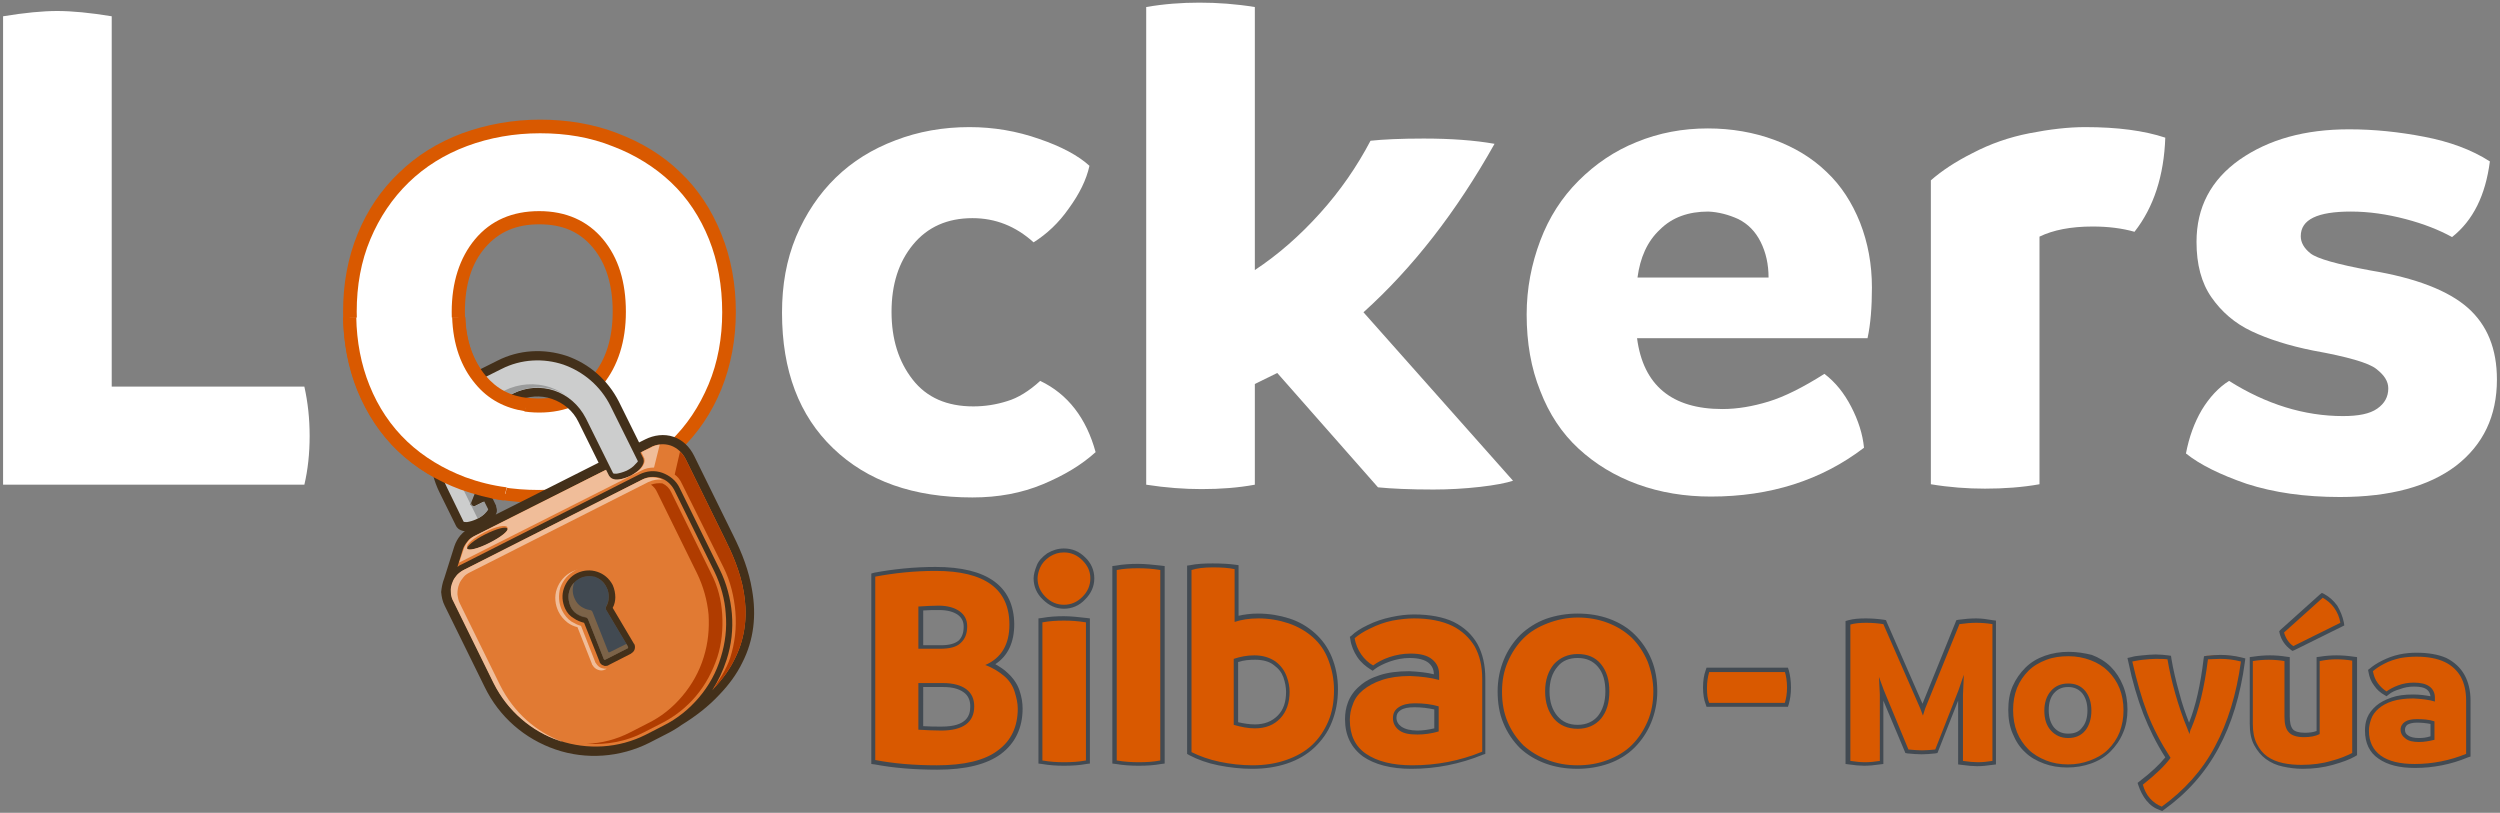 <?xml version="1.0" encoding="utf-8"?>
<!-- Generator: Adobe Illustrator 27.2.0, SVG Export Plug-In . SVG Version: 6.00 Build 0)  -->
<svg version="1.1" id="Capa_1" xmlns="http://www.w3.org/2000/svg" xmlns:xlink="http://www.w3.org/1999/xlink" x="0px" y="0px"
	 viewBox="0 0 568.4 184.8" style="enable-background:new 0 0 568.4 184.8;" xml:space="preserve">
<rect x="0" y="0" width="568.4" height="184.8" fill="#808080" stroke="none"/>
<style type="text/css">
	.st0{fill-rule:evenodd;clip-rule:evenodd;fill:#FFFFFF;}
	.st1{fill:#D95900;}
	.st2{fill-rule:evenodd;clip-rule:evenodd;fill:#43301A;}
	.st3{fill-rule:evenodd;clip-rule:evenodd;fill:#6D5133;}
	.st4{fill:#43301A;}
	.st5{fill-rule:evenodd;clip-rule:evenodd;fill:#E17A33;}
	.st6{fill-rule:evenodd;clip-rule:evenodd;fill:#424A52;}
	.st7{fill-rule:evenodd;clip-rule:evenodd;fill:#CCCDCD;}
	.st8{fill-rule:evenodd;clip-rule:evenodd;fill:#9B9C9C;}
	.st9{fill-rule:evenodd;clip-rule:evenodd;fill:#F0BD99;}
	.st10{fill-rule:evenodd;clip-rule:evenodd;fill:#B03C00;}
	.st11{fill-rule:evenodd;clip-rule:evenodd;fill:#7C6348;}
	.st12{fill-rule:evenodd;clip-rule:evenodd;fill:#D95900;}
	.st13{fill:#424A52;}
</style>
<g>
	<path class="st0" d="M122.6,92.3c-5.6,0-10.1-2-13.4-5.9c-3.3-3.9-5-9.1-5-15.5s1.7-11.6,5-15.5c3.3-3.9,7.8-5.9,13.4-5.9
		c5.6,0,10.1,2,13.3,5.9c3.3,3.9,4.9,9.1,4.9,15.5c0,6.4-1.6,11.6-4.9,15.5C132.7,90.3,128.3,92.3,122.6,92.3z M122.5,112.8
		c6.1,0,11.8-1,17.2-3c5.4-2,10-4.8,13.8-8.5c3.9-3.7,6.9-8.2,9-13.4c2.2-5.3,3.2-10.9,3.2-17c0-6.2-1.1-11.9-3.2-17.2
		c-2.1-5.3-5.1-9.7-9-13.4c-3.9-3.7-8.5-6.5-13.8-8.5c-5.3-2-11-3-17.1-3c-6.1,0-11.8,1-17.2,3c-5.4,2-10,4.9-13.8,8.6
		c-3.9,3.8-6.9,8.2-9,13.4c-2.2,5.2-3.2,10.9-3.2,17.1c0,6.3,1.1,12.1,3.2,17.3c2.1,5.3,5.1,9.7,9,13.3c3.9,3.6,8.4,6.4,13.7,8.4
		C110.6,111.8,116.3,112.8,122.5,112.8z"/>
	<path class="st1" d="M122.5,114.3L122.5,114.3c-6.3,0-12.3-1-17.7-3c-5.4-2-10.2-4.9-14.2-8.7c-4-3.8-7.1-8.5-9.3-13.9
		C79.1,83.3,78,77.3,78,70.9c0-6.4,1.1-12.3,3.3-17.7c2.2-5.4,5.4-10.1,9.4-13.9c4-3.9,8.8-6.9,14.4-9c5.5-2,11.5-3.1,17.7-3.1
		c6.2,0,12.2,1,17.6,3.1c5.5,2.1,10.3,5,14.3,8.9c4,3.8,7.1,8.5,9.3,14c2.2,5.4,3.3,11.4,3.3,17.7c0,6.2-1.1,12.2-3.3,17.6
		c-2.2,5.4-5.4,10.1-9.4,13.9c-4,3.8-8.8,6.8-14.4,8.9C134.7,113.3,128.7,114.3,122.5,114.3z M122.8,30.3c-5.9,0-11.5,1-16.6,2.9
		c-5.1,1.9-9.6,4.7-13.3,8.3c-3.7,3.6-6.6,7.9-8.7,12.9c-2.1,5-3.1,10.5-3.1,16.5c0,6.1,1,11.7,3,16.8c2,5,4.9,9.3,8.6,12.8
		c3.7,3.5,8.1,6.2,13.2,8.1c5.1,1.9,10.7,2.8,16.6,2.8c5.9,0,11.5-1,16.6-2.9c5.1-1.9,9.6-4.7,13.3-8.2c3.7-3.5,6.6-7.9,8.7-12.9
		c2.1-5,3.1-10.6,3.1-16.4c0-6-1-11.6-3-16.6c-2-5-4.9-9.4-8.6-12.9c-3.7-3.5-8.2-6.3-13.2-8.2C134.2,31.2,128.7,30.3,122.8,30.3z
		 M122.6,93.8L122.6,93.8C122.6,93.8,122.6,93.8,122.6,93.8c-6.1,0-11-2.2-14.6-6.4c-3.5-4.2-5.3-9.7-5.3-16.5
		c0-6.7,1.8-12.3,5.3-16.5c3.6-4.3,8.5-6.4,14.6-6.4c6.1,0,11,2.2,14.5,6.4c3.5,4.2,5.2,9.7,5.2,16.5c0,6.7-1.8,12.3-5.2,16.5
		C133.6,91.6,128.7,93.8,122.6,93.8z M122.6,51c-5.2,0-9.2,1.7-12.3,5.3c-3.1,3.6-4.6,8.5-4.6,14.5s1.6,10.9,4.6,14.5
		c3,3.6,7.1,5.3,12.3,5.3l0,0c5.2,0,9.2-1.7,12.2-5.3c3-3.6,4.5-8.5,4.5-14.5s-1.5-10.9-4.5-14.5C131.8,52.7,127.9,51,122.6,51z"/>
	<g>
		<path class="st2" d="M133.3,139.6c0.5,0.1,1,0.4,1.2,0.9l3.4,8.6l4.2-2.1l-5.1-8.6l0.2-0.1c0-0.2,0.1-0.5,0.2-0.7
			c0.3-0.6,0.5-1.2,0.5-1.8c0-0.6-0.1-1.3-0.4-1.8c-0.5-0.9-1.3-1.7-2.3-2c-1-0.3-2.1-0.3-3,0.2c-0.9,0.5-1.6,1.3-2,2.3
			c-0.3,1-0.3,2.1,0.2,3c0.3,0.6,0.7,1.1,1.2,1.4C132.1,139.3,132.7,139.5,133.3,139.6z M140.1,138.2l4.7,7.8c0,0.1,0.1,0.1,0.1,0.2
			c0.3,0.5,0.3,1.2,0.1,1.7c-0.2,0.5-0.5,1-1,1.3c-0.1,0-0.1,0.1-0.2,0.1l-5.1,2.6c-0.1,0-0.1,0.1-0.2,0.1c-0.5,0.2-1.1,0.2-1.6,0.1
			c-0.6-0.2-1-0.6-1.3-1.1c0-0.1,0-0.1-0.1-0.2l-3.3-8.4c-0.8-0.2-1.5-0.6-2.2-1c-0.9-0.6-1.6-1.5-2.1-2.5c-0.8-1.6-0.9-3.5-0.4-5.2
			c0.6-1.7,1.8-3.1,3.4-3.9c1.6-0.8,3.4-0.9,5.1-0.4c1.7,0.6,3.1,1.8,3.9,3.4c0.5,1,0.7,2.1,0.7,3.2
			C140.6,136.7,140.4,137.5,140.1,138.2z M146.4,109.7l-40.5,20.5c-0.5,0.2-0.9,0.6-1.3,1c-0.4,0.4-0.7,0.9-0.9,1.4
			c-0.3,0.6-0.4,1.3-0.4,2c0,0.7,0.2,1.3,0.5,1.9l9.1,18.5c3,6,8.2,10.6,14.5,12.7c6.3,2.1,13.2,1.7,19.2-1.3l3.9-2
			c3-1.5,5.7-3.6,7.9-6.2c2.2-2.6,3.8-5.6,4.9-8.9c1-3.1,1.3-6.4,1.1-9.7c-0.2-3.2-1.1-6.4-2.6-9.3l-9.1-18.5
			c-0.6-1.1-1.5-2-2.7-2.4C148.7,109.1,147.5,109.2,146.4,109.7z M146.3,106.7c1.5-0.4,3-0.4,4.5,0.1c1.9,0.6,3.4,2,4.3,3.8
			l9.1,18.5c1.6,3.2,2.6,6.7,2.8,10.4c0.3,3.6-0.1,7.3-1.2,10.7c-0.1,0.3-0.2,0.6-0.3,0.8c0.3-0.5,0.6-1.1,0.9-1.7
			c2.3-4.6,2.8-9.6,1.9-14.7c-0.7-4.1-2.3-8-4.1-11.7l-8.9-18.1c-0.7-1.3-1.7-2.4-3.1-2.9c-1.4-0.5-2.9-0.3-4.3,0.4l-1.4,0.7
			l0.4,0.8c0,0.1,0.1,0.2,0.1,0.2C147.3,105,146.9,106,146.3,106.7z M137.4,107.8l-29.1,14.7c-0.5,0.3-1,0.6-1.4,1.1
			c-0.4,0.4-0.7,1-0.8,1.5l-0.7,2.2l34.8-17.6c-0.8,0-1.7-0.3-2.2-1c-0.1-0.1-0.1-0.1-0.1-0.2L137.4,107.8z M110.2,115.9l-0.4-0.8
			l-1.4,0.7c-0.7,0.3-1.5,0.1-1.9-0.6c-0.2-0.4-0.2-0.9,0-1.2l1.2-3l-1.1-2.3c-1.5-3.1-1.8-6.8-0.7-10.1c1.1-3.3,3.4-6.1,6.6-7.7
			l4-2c3.1-1.6,6.7-1.8,10-0.7c3.3,1.1,6,3.5,7.6,6.6l6,12.2c0.1,0,0.2,0,0.2,0c0.7-0.1,1.4-0.4,2-0.7c0.6-0.3,1.3-0.7,1.7-1.2
			c0,0,0.1-0.1,0.2-0.2l-6-12.2c-2.1-4.3-5.8-7.5-10.3-9c-4.5-1.5-9.3-1.2-13.6,0.9l-4,2c-4.2,2.1-7.4,5.9-8.9,10.4
			c-1.5,4.5-1.2,9.5,0.9,13.7l3.6,7.3c0.1,0,0.2,0,0.3,0c0.7-0.1,1.4-0.4,2-0.7c0.6-0.3,1.3-0.7,1.7-1.2
			C110,116,110.1,115.9,110.2,115.9z M112.7,117l23.4-11.8l-4.6-9.3c-1.2-2.5-3.4-4.3-6-5.2c-2.6-0.9-5.4-0.7-7.9,0.5l-4,2
			c-2.4,1.2-4.3,3.4-5.1,6c-0.9,2.6-0.7,5.5,0.5,7.9l1.7,3.5l-0.2,0.1c0,0.1,0,0.3-0.1,0.4l-0.2,0.4c0.5,0,1,0.3,1.3,0.8l1.2,2.5
			c0.1,0.1,0.1,0.3,0.1,0.4C113.1,116,113,116.5,112.7,117z M101,131.5l2.3-7.3c0.3-0.9,0.8-1.8,1.4-2.5c0.3-0.3,0.6-0.7,1-0.9
			c-0.6-0.1-1.3-0.3-1.7-0.8c-0.1-0.1-0.2-0.2-0.3-0.4l-3.8-7.7c-2.4-4.9-2.8-10.7-1.1-15.9c1.7-5.2,5.4-9.6,10.3-12l4-2
			c4.9-2.5,10.5-2.8,15.7-1.1c5.2,1.8,9.4,5.5,11.9,10.4l4.6,9.3l1.4-0.7c2-1,4.3-1.3,6.4-0.6c2.1,0.7,3.7,2.3,4.7,4.3l8.9,18.1
			c2,4,3.6,8.1,4.3,12.5c1,5.7,0.4,11.3-2.2,16.4c-1.3,2.7-3.1,5.1-5.2,7.3c-2.5,2.7-5.5,5-8.6,6.9c-1.1,0.8-2.3,1.5-3.5,2.1l-3.9,2
			c-6.6,3.3-14.3,3.9-21.3,1.5c-7-2.4-12.8-7.4-16.1-14.2l-9.1-18.5c-0.5-1-0.7-2-0.8-3.1C100.4,133.6,100.6,132.5,101,131.5z"/>
		<path class="st3" d="M138.6,138.3l0.2,0.3l4.9,8.1l0,0c0.1,0.2,0.1,0.5,0,0.7c-0.1,0.2-0.2,0.4-0.4,0.5l0,0l0,0l-5.2,2.6l0,0l0,0
			c-0.2,0.1-0.5,0.1-0.7,0c-0.2-0.1-0.4-0.2-0.5-0.4l0,0l-3.6-9.1l0,0c-0.8-0.1-1.6-0.5-2.3-1c-0.7-0.5-1.3-1.2-1.7-2
			c-0.6-1.3-0.7-2.8-0.3-4.1c0.5-1.4,1.4-2.5,2.7-3.1c1.3-0.6,2.7-0.7,4.1-0.3c1.4,0.5,2.5,1.4,3.1,2.7c0.4,0.8,0.6,1.7,0.6,2.5
			C139.2,136.7,139,137.5,138.6,138.3z"/>
		<path class="st4" d="M146,109.1l-40.5,20.5c-0.6,0.3-1.1,0.7-1.5,1.1c-0.4,0.5-0.8,1-1,1.6c-0.3,0.7-0.5,1.5-0.4,2.3
			c0,0.8,0.2,1.5,0.6,2.2l9.1,18.5c3.2,6.4,8.7,11,14.9,13.1c6.3,2.1,13.4,1.8,19.7-1.4l3.9-2c3.2-1.6,5.9-3.8,8.1-6.4
			c2.3-2.7,4-5.8,5-9.2c1-3.2,1.4-6.6,1.1-9.9c-0.2-3.2-1.1-6.5-2.6-9.6l-9.1-18.5c-0.7-1.3-1.8-2.3-3.1-2.7
			C148.8,108.3,147.4,108.4,146,109.1z M135.3,131.3c-1.1-0.4-2.4-0.3-3.5,0.3c-1.1,0.6-2,1.6-2.3,2.7c-0.4,1.1-0.3,2.4,0.2,3.6
			c0.3,0.7,0.8,1.3,1.4,1.7c0.6,0.4,1.3,0.7,2,0.8c0.2,0,0.5,0.2,0.6,0.4l3.6,9.1l0,0c0,0,0.1,0.1,0.1,0.1c0.1,0,0.1,0,0.2,0
			c0,0,0,0,0,0l5.1-2.6c0,0,0,0,0,0c0.1,0,0.1-0.1,0.1-0.2c0,0,0-0.1,0-0.1l0,0l-5-8.4l0,0c-0.1-0.2-0.1-0.5,0-0.7
			c0.4-0.7,0.6-1.4,0.6-2.2c0-0.7-0.1-1.5-0.5-2.2C137.4,132.4,136.5,131.6,135.3,131.3z M131.2,130.3c1.5-0.7,3.1-0.8,4.6-0.3
			c1.5,0.5,2.7,1.5,3.5,3c0.4,0.9,0.6,1.9,0.6,2.8c0,0.8-0.2,1.7-0.6,2.4l4.8,8.1c0,0,0,0.1,0.1,0.1c0.2,0.4,0.2,0.8,0.1,1.2
			c-0.1,0.4-0.4,0.7-0.7,0.9c0,0-0.1,0-0.1,0.1l-5.1,2.6c0,0-0.1,0-0.1,0.1c-0.4,0.1-0.8,0.2-1.1,0c-0.4-0.1-0.7-0.4-0.9-0.8
			c0,0,0-0.1,0-0.1l-3.5-8.8c-0.8-0.2-1.6-0.5-2.3-1c-0.8-0.6-1.4-1.3-1.9-2.2c-0.7-1.5-0.8-3.2-0.3-4.6
			C128.7,132.3,129.7,131,131.2,130.3z M137.7,106.8l-29.8,15c-0.6,0.3-1.2,0.7-1.6,1.3c-0.4,0.5-0.8,1.1-1,1.8l-1.2,3.9
			c0.3-0.2,0.5-0.4,0.8-0.5l40.5-20.5c1.7-0.8,3.5-0.9,5.1-0.4c1.6,0.6,3.1,1.7,3.9,3.4l9.1,18.5c1.6,3.2,2.5,6.7,2.8,10.1
			c0.3,3.6-0.1,7.1-1.2,10.5c-0.8,2.5-1.9,4.8-3.3,7c0.1-0.2,0.3-0.3,0.4-0.5c2.1-2.2,3.7-4.5,4.8-6.8c2.6-5.2,2.8-10.5,2-15.1
			c-0.8-4.7-2.7-8.9-4.2-11.9l-8.9-18.1c-0.8-1.7-2.1-2.8-3.5-3.3c-1.5-0.5-3.2-0.4-4.8,0.5l-2.1,1.1l0.7,1.4l0,0c0,0,0,0.1,0,0.1
			c0.2,0.6-0.1,1.4-0.7,2.1c-0.5,0.6-1.4,1.2-2.3,1.7c-1,0.5-2,0.8-2.8,0.9c-0.9,0.1-1.7-0.1-2.1-0.7c0,0-0.1-0.1-0.1-0.1l0,0
			L137.7,106.8z M101.7,131.8l2.3-7.3c0.3-0.9,0.7-1.6,1.2-2.3c0.6-0.7,1.2-1.2,2-1.6l29.8-15l-4.9-9.9c-1.3-2.7-3.7-4.7-6.4-5.6
			c-2.7-0.9-5.7-0.8-8.4,0.6l-4,2c-2.7,1.4-4.6,3.7-5.5,6.4c-0.9,2.7-0.8,5.8,0.6,8.5l1.4,2.9l0,0c0.1,0.2,0.1,0.4,0,0.6l-0.8,2
			l1-0.5c0.3-0.2,0.7,0,0.9,0.3l1.2,2.4l0,0.1c0,0.1,0.1,0.2,0.1,0.2c0.1,0.6-0.2,1.3-0.8,2c-0.5,0.6-1.4,1.2-2.3,1.7
			c-1,0.5-1.9,0.8-2.7,0.9c-0.9,0.1-1.6-0.1-2-0.5c-0.1-0.1-0.1-0.1-0.1-0.2l0-0.1l-3.7-7.6c-2.4-4.9-2.7-10.4-1-15.3
			c1.6-4.9,5.1-9.1,9.9-11.6l4-2c4.9-2.5,10.3-2.7,15.1-1.1c4.8,1.6,9,5.1,11.5,10.1l4.9,9.9l2.1-1.1c1.9-1,4-1.1,5.8-0.5
			c1.8,0.6,3.3,1.9,4.3,4l8.9,18.1c1.5,3.1,3.4,7.4,4.3,12.3c0.9,4.9,0.6,10.4-2.1,16c-1.2,2.4-2.8,4.8-5.1,7.1
			c-2.2,2.3-5,4.6-8.4,6.8c-1.1,0.8-2.2,1.5-3.4,2.1l-3.9,2c-6.7,3.4-14.1,3.7-20.8,1.4c-6.6-2.2-12.4-7-15.7-13.8l-9.1-18.5
			c-0.4-0.9-0.7-1.9-0.7-2.8C101.2,133.6,101.3,132.7,101.7,131.8z M111,115.8L111,115.8l-0.9-1.8l-2,1c-0.3,0.2-0.7,0-0.9-0.3
			c-0.1-0.2-0.1-0.4,0-0.6l1.3-3.3l-1.3-2.6c-1.5-3.1-1.6-6.5-0.6-9.6c1-3,3.2-5.7,6.2-7.2l4-2c3-1.5,6.4-1.7,9.4-0.7
			c3,1,5.6,3.2,7.2,6.3l6.2,12.5l0,0c0.1,0.1,0.4,0.1,0.8,0.1c0.6-0.1,1.4-0.3,2.3-0.7c0.8-0.4,1.5-0.9,1.9-1.4
			c0.3-0.3,0.5-0.6,0.4-0.7l0,0l-6.2-12.5c-2.3-4.6-6.2-7.8-10.7-9.4c-4.5-1.5-9.6-1.3-14.1,1l-4,2c-4.5,2.3-7.8,6.3-9.3,10.8
			c-1.5,4.5-1.3,9.7,1,14.3l3.7,7.6l0,0c0.1,0.1,0.4,0.1,0.8,0.1c0.6-0.1,1.4-0.3,2.2-0.7c0.8-0.4,1.5-0.9,1.9-1.4
			C110.8,116.2,111,116,111,115.8z"/>
		<path class="st5" d="M128.5,138.4c-0.7-1.5-0.8-3.2-0.3-4.6c0.5-1.5,1.5-2.8,3-3.5c1.5-0.7,3.1-0.8,4.6-0.3c1.5,0.5,2.7,1.5,3.5,3
			c0.4,0.9,0.6,1.9,0.6,2.8c0,0.8-0.2,1.7-0.6,2.4l4.8,8.1c0,0,0,0.1,0.1,0.1c0.2,0.4,0.2,0.8,0.1,1.2c-0.1,0.4-0.4,0.7-0.7,0.9
			c0,0-0.1,0-0.1,0.1l-5.1,2.6c0,0-0.1,0-0.1,0.1c-0.4,0.1-0.8,0.2-1.1,0c-0.4-0.1-0.7-0.4-0.9-0.8c0,0,0-0.1,0-0.1l-3.5-8.8
			c-0.8-0.2-1.6-0.5-2.3-1C129.6,140.1,128.9,139.3,128.5,138.4z M150.6,107.5c1.6,0.6,3.1,1.7,3.9,3.4l9.1,18.5
			c1.6,3.2,2.5,6.7,2.8,10.1c0.3,3.6-0.1,7.1-1.2,10.5c-0.8,2.5-1.9,4.8-3.3,7c0.1-0.2,0.3-0.3,0.4-0.5c2.1-2.2,3.7-4.5,4.8-6.8
			c2.6-5.2,2.8-10.5,2-15.1c-0.8-4.7-2.7-8.9-4.2-11.9l-8.9-18.1c-0.8-1.7-2.1-2.8-3.5-3.3c-1.5-0.5-3.2-0.4-4.8,0.5l-2.1,1.1
			l0.7,1.4l0,0c0,0,0,0.1,0,0.1c0.2,0.6-0.1,1.4-0.7,2.1c-0.5,0.6-1.4,1.2-2.3,1.7c-1,0.5-2,0.8-2.8,0.9c-0.9,0.1-1.7-0.1-2.1-0.7
			c0,0-0.1-0.1-0.1-0.1l0,0l-0.7-1.4l-29.8,15c-0.6,0.3-1.2,0.7-1.6,1.3c-0.4,0.5-0.8,1.1-1,1.8l-1.2,3.9c0.3-0.2,0.5-0.4,0.8-0.5
			l40.5-20.5C147.1,107,148.9,106.9,150.6,107.5z M103,132.3c-0.3,0.7-0.5,1.5-0.4,2.3c0,0.8,0.2,1.5,0.6,2.2l9.1,18.5
			c3.2,6.4,8.7,11,14.9,13.1c6.3,2.1,13.4,1.8,19.7-1.4l3.9-2c3.2-1.6,5.9-3.8,8.1-6.4c2.3-2.7,4-5.8,5-9.2c1-3.2,1.4-6.6,1.1-9.9
			c-0.2-3.2-1.1-6.5-2.6-9.6l-9.1-18.5c-0.7-1.3-1.8-2.3-3.1-2.7c-1.3-0.4-2.8-0.4-4.1,0.3l-40.5,20.5c-0.6,0.3-1.1,0.7-1.5,1.1
			C103.6,131.1,103.2,131.7,103,132.3z"/>
		<path class="st6" d="M131.8,131.5c-1.1,0.6-2,1.6-2.3,2.7c-0.4,1.1-0.3,2.4,0.2,3.6c0.3,0.7,0.8,1.3,1.4,1.7
			c0.6,0.4,1.3,0.7,2,0.8c0.2,0,0.5,0.2,0.6,0.4l3.6,9.1l0,0c0,0,0.1,0.1,0.1,0.1c0.1,0,0.1,0,0.2,0l0,0l5.1-2.6l0,0
			c0.1,0,0.1-0.1,0.1-0.2c0,0,0-0.1,0-0.1l0,0l-5-8.4l0,0c-0.1-0.2-0.1-0.5,0-0.7c0.4-0.7,0.6-1.4,0.6-2.2c0-0.7-0.1-1.5-0.5-2.2
			c-0.6-1.2-1.6-2-2.7-2.4C134.2,130.9,132.9,130.9,131.8,131.5z"/>
		<path class="st7" d="M145,104.8l-6.2-12.5c-2.3-4.6-6.2-7.8-10.7-9.4c-4.5-1.5-9.6-1.3-14.1,1l-4,2c-4.5,2.3-7.8,6.3-9.3,10.8
			c-1.5,4.5-1.3,9.7,1,14.3l3.7,7.6l0,0c0.1,0.1,0.4,0.1,0.8,0.1c0.6-0.1,1.4-0.3,2.2-0.7c0.8-0.4,1.5-0.9,1.9-1.4
			c0.3-0.3,0.5-0.6,0.5-0.7l0,0l-0.9-1.8l-2,1c-0.3,0.2-0.7,0-0.9-0.3c-0.1-0.2-0.1-0.4,0-0.6l1.3-3.3l-1.3-2.6
			c-1.5-3.1-1.6-6.5-0.6-9.6c1-3,3.2-5.7,6.2-7.2l4-2c3-1.5,6.4-1.7,9.4-0.7c3,1,5.6,3.2,7.2,6.3l6.2,12.5l0,0
			c0.1,0.1,0.4,0.1,0.8,0.1c0.6-0.1,1.4-0.3,2.3-0.7c0.8-0.4,1.5-0.9,1.9-1.4C144.9,105.1,145.1,104.9,145,104.8L145,104.8z"/>
		<path class="st8" d="M108.6,117.9c0.8-0.4,1.5-0.9,1.9-1.4c0.3-0.3,0.5-0.6,0.5-0.7l0,0l-0.9-1.8l-2,1c-0.3,0.2-0.7,0-0.9-0.3
			c-0.1-0.2-0.1-0.4,0-0.6l1.3-3.3l-1.3-2.6c-1.5-3.1-1.6-6.5-0.6-9.6c1-3,3.2-5.7,6.2-7.2l4-2c3-1.5,6.4-1.7,9.4-0.7
			c1.3,0.4,2.5,1.1,3.6,2l0,0c-1.3-1.1-2.9-2-4.6-2.6c-3.5-1.2-7.3-0.9-10.5,0.7l-4,2c-3.3,1.7-5.8,4.6-6.9,8.1
			c-1.2,3.5-0.9,7.3,0.7,10.7L108.6,117.9z"/>
		<path class="st2" d="M111.3,123.5c2.5-1.3,4.3-2.8,4.1-3.3c-0.3-0.6-2.5,0-5.1,1.3s-4.3,2.8-4.1,3.3
			C106.5,125.3,108.8,124.7,111.3,123.5z"/>
		<path class="st9" d="M135.4,150.7l-3.3-8.4c-0.8-0.2-1.5-0.6-2.2-1c-0.9-0.6-1.6-1.5-2.1-2.5c-0.8-1.6-0.9-3.5-0.4-5.2
			c0.6-1.7,1.8-3.1,3.4-3.9c0.2-0.1,0.3-0.2,0.5-0.2c-0.4,0.1-0.9,0.3-1.3,0.5c-1.6,0.8-2.8,2.2-3.4,3.9c-0.6,1.7-0.4,3.6,0.4,5.2
			c0.5,1,1.2,1.8,2.1,2.5c0.7,0.5,1.4,0.8,2.2,1l3.3,8.4c0,0.1,0,0.1,0.1,0.2c0.3,0.5,0.7,0.9,1.3,1.1c0.5,0.2,1.1,0.2,1.6-0.1
			c0.1,0,0.1,0,0.2-0.1l0.1-0.1c-0.4,0.1-0.7,0-1.1-0.1c-0.6-0.2-1-0.6-1.3-1.1C135.5,150.8,135.5,150.8,135.4,150.7z M115.4,120.1
			c0.3,0.6-1.5,2-4.1,3.3c-2.5,1.3-4.8,1.9-5.1,1.3c0,0,0-0.1,0-0.1c0,0,0,0,0-0.1c-0.3-0.7,1.5-2.2,4-3.5c2.5-1.3,4.8-1.8,5.2-1.1
			C115.3,120,115.3,120,115.4,120.1C115.4,120.1,115.4,120.1,115.4,120.1z M104.4,127.9l41.4-20.9c0.9-0.5,1.9-0.7,2.9-0.7l1.3-5.2
			c-0.3,0-0.7,0.1-1,0.2c-0.4,0.1-0.8,0.3-1.1,0.5l-1.5,0.7l-0.6,0.3l0.7,1.4l0,0c0,0,0,0.1,0,0.1c0.2,0.6-0.1,1.4-0.7,2.1
			c-0.5,0.6-1.4,1.2-2.3,1.7c-1,0.5-2,0.8-2.8,0.9c-0.9,0.1-1.7-0.1-2.1-0.7c0,0-0.1-0.1-0.1-0.1l0,0l-0.7-1.4l-29.8,15
			c-0.6,0.3-1.2,0.7-1.6,1.3c-0.4,0.5-0.8,1.1-1,1.8L104.4,127.9z M113.7,155.8l-9.1-18.5c-0.4-0.7-0.5-1.5-0.6-2.2
			c0-0.8,0.1-1.6,0.4-2.3c0.2-0.6,0.6-1.1,1-1.6c0.4-0.5,0.9-0.8,1.5-1.1l40.5-20.5c1.1-0.5,2.2-0.7,3.3-0.5
			c-0.2-0.1-0.5-0.2-0.7-0.3c-1.3-0.4-2.8-0.4-4.1,0.3l-40.5,20.5c-0.6,0.3-1.1,0.7-1.5,1.1c-0.4,0.5-0.8,1-1,1.6
			c-0.3,0.7-0.5,1.5-0.4,2.3c0,0.8,0.2,1.5,0.6,2.2l9.1,18.5c3.2,6.4,8.7,11,14.9,13.1c0.2,0.1,0.5,0.2,0.7,0.2
			C122,166.5,116.8,162,113.7,155.8z"/>
		<path class="st10" d="M164.5,129c1.6,3.2,2.4,6.7,2.7,10.1c0.3,3.6-0.1,7.1-1.2,10.5c-0.8,2.5-2.6,5.2-4.1,7.4
			c0.1-0.2,0.3-0.3,0.4-0.5c2.1-2.2,3.7-4.5,4.8-6.8c2.6-5.2,2.8-10.5,2-15.1c-0.8-4.7-2.7-8.9-4.2-11.9l-8.9-18.1
			c-0.4-0.8-0.8-1.4-1.4-1.9l-1.2,5.2c0.7,0.5,1.2,1.1,1.7,2.2L164.5,129z M161.7,130.4l-9.1-18.5c-0.4-0.9-1.1-1.6-2-2
			c-0.9-0.1-1.8,0-2.6,0.3c0.6,0.4,1.1,1,1.4,1.7l9.1,18.5c1.4,2.9,2.3,6.1,2.6,9.3c0.2,3.3-0.1,6.5-1.1,9.7c-1,3.3-2.7,6.3-4.9,8.9
			c-2.2,2.6-4.8,4.7-7.9,6.2l-3.9,2c-3.1,1.6-6.5,2.5-9.9,2.6c4.5,0.3,9-0.5,13-2.6l3.9-2c3-1.5,5.7-3.6,7.9-6.2
			c2.2-2.6,3.8-5.6,4.9-8.9c1-3.1,1.3-6.4,1.1-9.7C164,136.4,163.2,133.3,161.7,130.4z"/>
		<path class="st11" d="M133.7,140.8l3.6,9.1l0,0c0,0,0.1,0.1,0.1,0.1c0.1,0,0.1,0,0.2,0l0,0l5.1-2.6l0,0c0.1,0,0.1-0.1,0.1-0.2
			c0,0,0-0.1,0-0.1l0,0l-0.4-0.7l-3.8,1.9l0,0c-0.1,0-0.1,0-0.2,0c0,0-0.1,0-0.1-0.1l0,0l-3.6-9.1c-0.1-0.2-0.3-0.4-0.6-0.4
			c-0.7-0.1-1.4-0.4-2-0.8c-0.6-0.4-1.1-1-1.4-1.7c-0.6-1.2-0.6-2.4-0.2-3.6c0-0.1,0-0.1,0.1-0.2c-0.5,0.5-0.9,1.1-1.1,1.8
			c-0.4,1.1-0.3,2.4,0.2,3.6c0.3,0.7,0.8,1.3,1.4,1.7c0.6,0.4,1.3,0.7,2,0.8C133.4,140.4,133.6,140.5,133.7,140.8z"/>
	</g>
	<g>
		<path class="st0" d="M109.2,86.4c-3.1-3.7-4.7-8.3-5-14.2H79.5c0.1,5.8,1.2,11.1,3.1,16c2.1,5.3,5.1,9.7,9,13.3
			c3.9,3.6,8.4,6.4,13.7,8.4c3.1,1.1,6.2,1.9,9.6,2.4l4.7-20.2C115.4,91.5,111.9,89.6,109.2,86.4z"/>
		<path class="st1" d="M105.8,108.5c-5-1.9-9.5-4.6-13.2-8.1c-3.7-3.5-6.6-7.8-8.6-12.8c-1.9-4.7-2.9-9.9-3-15.5h-3
			c0.1,6,1.2,11.6,3.2,16.6c2.2,5.4,5.3,10.1,9.3,13.9c4,3.8,8.8,6.7,14.2,8.7c3.1,1.1,6.4,2,9.8,2.5l0.7-3
			C112,110.4,108.8,109.6,105.8,108.5z"/>
		<path class="st1" d="M110.4,85.4c-2.8-3.4-4.4-7.8-4.6-13.3h-3c0.2,6.2,2,11.3,5.3,15.2c2.9,3.5,6.7,5.5,11.3,6.2l0.7-3
			C116.1,90.1,112.9,88.4,110.4,85.4z"/>
	</g>
	<path class="st0" d="M69.2,87.9H25.4V3.7c-4.9-0.8-9-1.2-12.4-1.2c-3.3,0-7.4,0.4-12.3,1.2v106.5h68.5c0.8-3.4,1.2-7.1,1.2-11.1
		C70.4,95.2,70,91.5,69.2,87.9z"/>
	<path class="st0" d="M310,71c11.2-10.1,21.1-22.8,29.8-38.3c-4.5-0.8-9.9-1.2-16.1-1.2c-5.3,0-9.3,0.2-12.1,0.5
		c-3.1,5.9-6.9,11.4-11.5,16.5c-4.6,5.1-9.5,9.4-14.8,12.9V1.6c-4.3-0.7-8.5-1-12.6-1c-4.1,0-8.1,0.3-12.1,1v108.6
		c4.5,0.7,8.7,1,12.6,1c4.3,0,8.3-0.3,12.1-1V87.3l5.1-2.5l22.9,26c3,0.3,7.2,0.5,12.6,0.5c3.5,0,7.1-0.2,10.6-0.6
		c3.5-0.4,6-0.9,7.5-1.4L310,71z"/>
	<path class="st0" d="M372.3,63.1c0.6-4.5,2.2-8.2,5.1-10.9c2.8-2.8,6.5-4.1,11-4.1c2.3,0.1,4.6,0.7,6.8,1.7
		c2.2,1.1,3.9,2.8,5.1,5.2c1.2,2.4,1.8,5.1,1.8,8.1H372.3z M425.6,65.4c0-5.3-0.9-10.2-2.7-14.8c-1.8-4.5-4.3-8.4-7.6-11.5
		c-3.3-3.2-7.3-5.6-11.9-7.3c-4.6-1.7-9.7-2.6-15.1-2.6c-5.7,0-11.1,1-16.2,3.1c-5,2-9.4,5-13.2,8.8c-3.8,3.8-6.7,8.3-8.7,13.6
		c-2,5.3-3.1,10.9-3.1,16.8c0,6.4,1,12.2,3.1,17.4c2,5.2,4.9,9.6,8.7,13.1c3.8,3.5,8.2,6.2,13.4,8.1c5.2,1.9,10.8,2.8,16.7,2.8
		c13.5,0,25.1-3.7,34.8-11.1c-0.3-3.1-1.3-6.2-2.9-9.3s-3.6-5.6-6.1-7.5c-4.9,3.1-9.1,5.2-12.7,6.3c-3.6,1.1-7.1,1.7-10.5,1.7
		c-11.5,0-18-5.4-19.4-16.1h52.4C425.3,73.7,425.6,69.8,425.6,65.4z"/>
	<path class="st0" d="M474.1,28.9c-3.9,0-8.1,0.5-12.7,1.4c-4.6,0.9-8.9,2.4-12.9,4.5c-4,2-7.1,4.1-9.5,6.2v69.1
		c4.2,0.7,8.3,1,12.3,1c4.3,0,8.5-0.3,12.4-1V53.8c3.1-1.5,7.1-2.3,12.1-2.3c3.5,0,6.7,0.4,9.5,1.2c4.4-5.6,6.7-12.8,7-21.4
		C487.5,29.7,481.4,28.9,474.1,28.9z"/>
	<path class="st0" d="M532,113c11.4,0,20.2-2.4,26.4-7.1c6.2-4.8,9.3-11.3,9.3-19.6c0-7-2.2-12.4-6.6-16.3
		c-4.4-3.9-11.8-6.8-22.1-8.5c-7.6-1.4-12.2-2.7-13.7-3.9c-1.5-1.2-2.2-2.5-2.2-3.9c0-3.8,3.8-5.6,11.4-5.6c4.1,0,8.2,0.6,12.4,1.7
		s7.7,2.5,10.6,4.1c4.8-3.8,7.6-9.5,8.6-17.2c-4.2-2.7-9.2-4.5-14.9-5.6s-11.4-1.7-17.1-1.7c-10.1,0-18.3,2.3-24.9,6.9
		c-6.5,4.6-9.8,10.8-9.8,18.7c0,5.1,1.1,9.3,3.4,12.6c2.3,3.3,5.3,5.9,9.1,7.7c3.8,1.8,8.5,3.3,14,4.4c7.8,1.4,12.7,2.8,14.4,4.2
		c1.8,1.4,2.7,2.8,2.7,4.4c0,1.9-0.8,3.4-2.5,4.6c-1.7,1.2-4.3,1.7-7.8,1.7c-8.8,0-17.5-2.7-25.9-8c-2.4,1.5-4.5,3.8-6.2,6.6
		c-1.7,2.9-2.9,6.2-3.6,9.9c3.1,2.5,7.7,4.8,13.8,6.9C517,112,524,113,532,113z"/>
	<path class="st0" d="M221.1,113.1c5.9,0,11.2-1,16-3c4.8-2,8.8-4.4,12-7.3c-2.1-7.7-6.3-13.2-12.6-16.2c-2.5,2.3-5.1,3.9-7.5,4.6
		c-2.5,0.8-5.1,1.2-7.7,1.2c-6,0-10.6-2-13.8-6.1c-3.2-4.1-4.8-9.2-4.8-15.4c0-6.2,1.6-11.3,4.9-15.3c3.3-4,7.8-6,13.5-6
		c5.2,0,9.8,1.8,13.9,5.5c3-1.9,5.7-4.4,8-7.7c2.4-3.3,4-6.5,4.7-9.7c-2.5-2.3-6.4-4.4-11.4-6.1c-5.1-1.8-10.4-2.7-15.9-2.7
		c-6,0-11.6,1-16.8,3c-5.3,2-9.8,4.8-13.6,8.5c-3.8,3.7-6.8,8.2-9,13.4c-2.2,5.3-3.2,11-3.2,17.3c0,13.2,3.9,23.4,11.6,30.8
		C197.2,109.4,207.7,113.1,221.1,113.1z"/>
	<g>
		<g>
			<path class="st12" d="M213,174.5c-5.2,0-9.9-0.4-14.1-1.2l-0.4-0.1v-42.5l0.4-0.1c4.3-0.9,8.9-1.3,13.8-1.3
				c11.5,0,17.3,4.2,17.3,12.6c0,4.3-1.6,7.3-4.8,9.1c1.3,0.6,2.5,1.3,3.5,2.2c1.2,1.1,2.1,2.4,2.5,3.8c0.5,1.4,0.7,2.7,0.7,3.9
				c0,4.2-1.6,7.6-4.7,9.9C224.1,173.3,219.3,174.5,213,174.5z M209.3,165.5c1.5,0.1,3.1,0.2,4.7,0.2c4.7,0,7-1.7,7-5.1
				c0-1.5-0.5-2.7-1.6-3.5c-1.1-0.9-2.8-1.3-5-1.3h-5.1V165.5z M213.9,147.1c2,0,3.4-0.4,4.3-1.2c0.9-0.8,1.3-1.9,1.3-3.5
				c0-1.3-0.5-2.3-1.5-3.1c-1-0.8-2.5-1.2-4.5-1.2c-1.3,0-2.7,0.1-4.2,0.2v8.7H213.9z"/>
			<path class="st13" d="M212.7,129.8c11.2,0,16.8,4.1,16.8,12.2c0,4.5-1.8,7.6-5.5,9.2c1.7,0.6,3.1,1.5,4.3,2.5s2,2.3,2.4,3.6
				c0.4,1.3,0.7,2.6,0.7,3.8c0,4.1-1.5,7.3-4.5,9.5c-3,2.3-7.7,3.4-13.9,3.4c-5.2,0-9.8-0.4-14-1.2v-41.7
				C203.3,130.3,207.8,129.8,212.7,129.8 M208.8,147.5h5c2.1,0,3.7-0.4,4.6-1.3c1-0.9,1.5-2.1,1.5-3.8c0-1.5-0.6-2.6-1.7-3.4
				c-1.1-0.8-2.7-1.3-4.8-1.3c-1.4,0-3,0.1-4.6,0.2V147.5 M214,166.1c5,0,7.5-1.9,7.5-5.5c0-1.7-0.6-3-1.8-3.9
				c-1.2-0.9-3-1.4-5.3-1.4h-5.6v10.6C210.5,166,212.2,166.1,214,166.1 M212.7,128.9c-4.9,0-9.6,0.5-13.9,1.3l-0.7,0.2v0.8v41.7v0.8
				l0.8,0.1c4.2,0.8,9,1.2,14.2,1.2c6.4,0,11.3-1.2,14.5-3.6c3.2-2.4,4.9-5.9,4.9-10.3c0-1.3-0.2-2.6-0.7-4.1
				c-0.5-1.5-1.4-2.8-2.7-4c-0.8-0.8-1.8-1.4-2.8-2c2.9-1.9,4.3-5,4.3-9.1C230.5,133.3,224.5,128.9,212.7,128.9L212.7,128.9z
				 M209.8,138.8c1.3-0.1,2.6-0.1,3.7-0.1c1.9,0,3.3,0.4,4.3,1.1c0.9,0.7,1.3,1.5,1.3,2.7c0,1.4-0.4,2.4-1.1,3.1
				c-0.8,0.7-2.1,1.1-4,1.1h-4.1V138.8L209.8,138.8z M209.8,156.2h4.6c2.1,0,3.6,0.4,4.7,1.2c1,0.7,1.5,1.8,1.5,3.2
				c0,2-0.7,4.6-6.5,4.6c-1.4,0-2.8,0-4.2-0.1V156.2L209.8,156.2z"/>
		</g>
		<g>
			<path class="st12" d="M241.9,173.7c-1.6,0-3.3-0.1-5-0.4l-0.4-0.1v-32.2l0.4-0.1c1.6-0.3,3.3-0.4,5-0.4c1.6,0,3.3,0.1,5,0.4
				l0.4,0.1v32.2l-0.4,0.1C245.3,173.6,243.6,173.7,241.9,173.7z M241.9,137.9c-1.7,0-3.2-0.6-4.5-1.9c-1.3-1.3-1.9-2.8-1.9-4.5
				c0-0.8,0.2-1.7,0.6-2.7c0.4-1,1.2-1.9,2.3-2.6c1.1-0.7,2.3-1.1,3.5-1.1c1.7,0,3.2,0.6,4.5,1.9c1.3,1.3,1.9,2.8,1.9,4.5
				c0,1.7-0.6,3.2-1.9,4.5C245.1,137.2,243.6,137.9,241.9,137.9z"/>
			<path class="st13" d="M241.9,125.6c1.6,0,3,0.6,4.2,1.8c1.2,1.2,1.8,2.5,1.8,4.1s-0.6,3-1.8,4.2c-1.2,1.2-2.6,1.8-4.2,1.8
				s-3-0.6-4.2-1.8c-1.2-1.2-1.8-2.6-1.8-4.2c0-0.7,0.2-1.6,0.6-2.5c0.4-0.9,1.1-1.7,2.1-2.4C239.7,125.9,240.7,125.6,241.9,125.6
				 M241.9,141.1c1.6,0,3.2,0.1,5,0.4v31.4c-1.6,0.3-3.2,0.4-5,0.4c-1.6,0-3.2-0.1-4.9-0.4v-31.4
				C238.6,141.2,240.2,141.1,241.9,141.1 M241.9,124.7c-1.4,0-2.6,0.4-3.8,1.1c-1.1,0.8-2,1.7-2.4,2.8c-0.4,1-0.7,2-0.7,2.9
				c0,1.8,0.7,3.5,2.1,4.8c1.4,1.4,3,2.1,4.8,2.1s3.5-0.7,4.8-2.1c1.4-1.4,2.1-3,2.1-4.8c0-1.8-0.7-3.5-2.1-4.8
				C245.4,125.4,243.8,124.7,241.9,124.7L241.9,124.7z M241.9,140.1c-1.7,0-3.4,0.1-5,0.4l-0.8,0.1v0.8v31.4v0.8l0.8,0.1
				c1.7,0.3,3.4,0.4,5,0.4c1.8,0,3.5-0.1,5.1-0.4l0.8-0.1v-0.8v-31.4v-0.8l-0.8-0.1C245.2,140.3,243.5,140.1,241.9,140.1
				L241.9,140.1z"/>
		</g>
		<g>
			<path class="st12" d="M258.9,173.7c-1.6,0-3.4-0.1-5.1-0.4l-0.4-0.1v-44.1l0.4-0.1c1.6-0.3,3.2-0.4,4.9-0.4
				c1.7,0,3.4,0.1,5.2,0.4l0.4,0.1v44.1l-0.4,0.1C262.4,173.6,260.7,173.7,258.9,173.7z"/>
			<path class="st13" d="M258.7,129.2c1.7,0,3.4,0.1,5.1,0.4v43.3c-1.5,0.3-3.1,0.4-4.9,0.4c-1.6,0-3.3-0.1-5-0.4v-43.3
				C255.4,129.3,257,129.2,258.7,129.2 M258.7,128.2c-1.7,0-3.4,0.1-5,0.4l-0.8,0.1v0.8v43.3v0.8l0.8,0.1c1.8,0.3,3.5,0.4,5.2,0.4
				c1.8,0,3.5-0.1,5.1-0.4l0.8-0.1v-0.8v-43.3v-0.8l-0.8-0.1C262.2,128.4,260.4,128.2,258.7,128.2L258.7,128.2z"/>
		</g>
		<g>
			<path class="st12" d="M284.7,174.4c-2.6,0-5.1-0.3-7.6-0.8c-2.5-0.5-4.7-1.3-6.5-2.3l-0.2-0.1v-42.1l0.4-0.1c1.3-0.3,3-0.4,5-0.4
				c2,0,3.7,0.1,5,0.4l0.4,0.1v11.7c1.4-0.4,3.1-0.6,4.9-0.6c2.5,0,4.8,0.4,7,1.1c2.2,0.7,4.1,1.8,5.7,3.2c1.6,1.4,2.9,3.2,3.8,5.3
				c0.9,2.1,1.3,4.5,1.3,7.1c0,2.6-0.4,5.1-1.3,7.3c-0.9,2.2-2.2,4.1-3.9,5.6c-1.7,1.5-3.7,2.7-6.1,3.5
				C290.1,174,287.5,174.4,284.7,174.4z M281.1,164.5c1.4,0.4,2.8,0.6,4.2,0.6c2.3,0,4.2-0.7,5.5-2.1c1.3-1.4,2-3.4,2-5.7
				c0-1-0.2-2.2-0.6-3.4c-0.4-1.2-1.2-2.2-2.4-3c-1.2-0.8-2.7-1.3-4.5-1.3c-1.5,0-2.9,0.2-4.2,0.7V164.5z"/>
			<path class="st13" d="M275.7,129c2,0,3.6,0.1,5,0.4v12c1.5-0.5,3.3-0.8,5.4-0.8c2.4,0,4.7,0.4,6.8,1.1s4,1.8,5.5,3.1
				c1.6,1.4,2.8,3.1,3.6,5.2s1.3,4.3,1.3,6.9c0,2.6-0.4,5-1.3,7.1c-0.9,2.1-2.1,3.9-3.7,5.4c-1.6,1.5-3.6,2.6-5.9,3.4
				s-4.9,1.2-7.6,1.2c-2.6,0-5.1-0.3-7.5-0.8s-4.6-1.3-6.4-2.2v-41.4C272.1,129.2,273.8,129,275.7,129 M285.3,165.6
				c2.5,0,4.4-0.8,5.8-2.3c1.4-1.5,2.1-3.5,2.1-6c0-1.1-0.2-2.3-0.7-3.6s-1.3-2.4-2.5-3.3c-1.3-0.9-2.9-1.4-4.8-1.4
				c-1.7,0-3.2,0.3-4.7,0.8v15C282.2,165.3,283.8,165.6,285.3,165.6 M275.7,128.1c-2,0-3.7,0.1-5.1,0.4l-0.7,0.1v0.8v41.4v0.6
				l0.5,0.3c1.9,1,4.1,1.8,6.6,2.3c2.5,0.5,5.1,0.8,7.7,0.8c2.9,0,5.5-0.4,7.9-1.2c2.4-0.8,4.5-2,6.2-3.6c1.7-1.6,3.1-3.5,4-5.8
				c0.9-2.2,1.4-4.7,1.4-7.5c0-2.7-0.5-5.1-1.4-7.3c-0.9-2.2-2.2-4-3.9-5.5c-1.7-1.5-3.6-2.6-5.8-3.3c-2.2-0.7-4.6-1.1-7.1-1.1
				c-1.6,0-3.1,0.2-4.4,0.5v-10.7v-0.8l-0.7-0.1C279.5,128.2,277.7,128.1,275.7,128.1L275.7,128.1z M281.6,150.5
				c1.2-0.4,2.4-0.5,3.8-0.5c1.7,0,3.2,0.4,4.2,1.2c1.1,0.8,1.8,1.7,2.2,2.8c0.4,1.2,0.6,2.3,0.6,3.3c0,2.3-0.6,4.1-1.9,5.4
				c-1.3,1.3-3,2-5.2,2c-1.2,0-2.5-0.2-3.8-0.5V150.5L281.6,150.5z"/>
		</g>
		<g>
			<path class="st12" d="M321,174.4c-4.6,0-8.2-0.9-10.8-2.7c-2.6-1.8-3.9-4.5-3.9-8.1c0-1.2,0.2-2.5,0.7-3.7
				c0.5-1.3,1.3-2.4,2.4-3.4c1.1-1,2.6-1.8,4.5-2.4c1.8-0.6,4-0.9,6.6-0.9c2.4,0.1,4.5,0.3,6.1,0.8v-0.6c0-1.3-0.5-2.3-1.4-3
				c-1-0.8-2.5-1.2-4.6-1.2c-1.6,0-3.2,0.3-4.7,0.8c-1.5,0.5-2.7,1.1-3.6,1.8l-0.2,0.2l-0.3-0.2c-1.1-0.6-2.1-1.5-2.9-2.7
				c-0.8-1.1-1.3-2.5-1.6-3.9l0-0.3l0.2-0.2c0.8-0.7,2-1.5,3.6-2.3c1.6-0.8,3.3-1.4,5.2-1.8c1.8-0.4,3.5-0.6,5.1-0.6
				c3.6,0,6.6,0.6,8.9,1.7c2.3,1.2,4.1,2.8,5.3,4.8c1.2,2,1.7,4.6,1.7,7.6v16.8l-0.3,0.1C332,173.3,326.6,174.4,321,174.4z
				 M321.7,160.3c-1.5,0-2.6,0.3-3.4,0.8c-0.7,0.5-1.1,1.2-1.1,2.1c0,1,0.4,1.8,1.3,2.4c0.9,0.6,2.2,1,3.9,1c1.3,0,2.8-0.2,4.3-0.6
				v-5C325.1,160.5,323.4,160.3,321.7,160.3z"/>
			<path class="st13" d="M321.5,140.6c3.5,0,6.4,0.6,8.7,1.7c2.2,1.1,3.9,2.7,5.1,4.7c1.1,2,1.7,4.4,1.7,7.4v16.5
				c-5.1,2.1-10.4,3.1-15.9,3.1c-4.5,0-8-0.9-10.5-2.6c-2.5-1.7-3.7-4.3-3.7-7.7c0-1.2,0.2-2.4,0.7-3.6c0.4-1.2,1.2-2.3,2.3-3.2
				c1.1-0.9,2.5-1.7,4.3-2.3c1.8-0.6,3.9-0.9,6.4-0.9c2.6,0.1,4.8,0.4,6.6,0.9v-1.3c0-1.4-0.5-2.5-1.6-3.4s-2.7-1.3-4.9-1.3
				c-1.7,0-3.3,0.3-4.8,0.8c-1.5,0.5-2.8,1.2-3.7,1.9c-1.1-0.6-2-1.5-2.7-2.5s-1.3-2.3-1.5-3.7c0.8-0.7,2-1.5,3.5-2.2
				c1.6-0.8,3.2-1.4,5.1-1.8C318.3,140.8,319.9,140.6,321.5,140.6 M322.3,167c1.5,0,3.1-0.2,4.8-0.7v-5.7c-1.7-0.5-3.5-0.7-5.4-0.7
				c-1.6,0-2.8,0.3-3.7,0.9c-0.9,0.6-1.3,1.4-1.3,2.5c0,1.1,0.5,2.1,1.5,2.8S320.5,167,322.3,167 M321.5,139.7
				c-1.6,0-3.4,0.2-5.2,0.6c-1.9,0.4-3.7,1-5.3,1.8c-1.7,0.8-2.9,1.6-3.7,2.4l-0.4,0.3l0.1,0.5c0.2,1.5,0.8,2.9,1.6,4.1
				c0.8,1.2,1.9,2.1,3,2.8l0.5,0.3l0.5-0.4c0.8-0.6,2-1.2,3.4-1.7c1.4-0.5,3-0.8,4.5-0.8c2,0,3.4,0.4,4.3,1.1
				c0.8,0.7,1.2,1.5,1.2,2.6v0c-1.6-0.4-3.5-0.6-5.6-0.7c0,0,0,0,0,0c-2.6,0-4.9,0.3-6.7,0.9c-1.9,0.6-3.4,1.4-4.6,2.5
				c-1.2,1-2.1,2.3-2.6,3.6c-0.5,1.3-0.7,2.6-0.7,3.9c0,3.7,1.4,6.5,4.1,8.5c2.6,1.8,6.3,2.8,11,2.8c5.6,0,11.1-1.1,16.2-3.2
				l0.6-0.2v-0.6v-16.5c0-3.1-0.6-5.7-1.8-7.9c-1.2-2.1-3-3.8-5.4-5C328.2,140.3,325.1,139.7,321.5,139.7L321.5,139.7z M322.3,166.1
				c-1.6,0-2.8-0.3-3.7-0.9c-0.7-0.5-1.1-1.2-1.1-2c0-0.8,0.3-1.3,0.9-1.7c0.7-0.5,1.8-0.7,3.2-0.7c1.6,0,3.1,0.2,4.5,0.5v4.3
				C324.8,165.9,323.5,166.1,322.3,166.1L322.3,166.1z"/>
		</g>
		<g>
			<path class="st12" d="M358.6,174.4c-2.5,0-4.9-0.4-7-1.2c-2.1-0.8-4-1.9-5.6-3.4c-1.6-1.5-2.8-3.3-3.7-5.5
				c-0.9-2.1-1.3-4.5-1.3-7.1c0-2.5,0.4-4.9,1.3-7c0.9-2.1,2.1-4,3.7-5.5c1.6-1.5,3.5-2.7,5.7-3.5c2.2-0.8,4.5-1.2,7-1.2
				c2.5,0,4.8,0.4,7,1.2c2.2,0.8,4.1,2,5.6,3.5c1.6,1.5,2.8,3.4,3.7,5.5c0.9,2.1,1.3,4.5,1.3,7c0,2.5-0.4,4.8-1.3,6.9
				c-0.9,2.1-2.1,4-3.7,5.5c-1.6,1.5-3.5,2.7-5.7,3.5C363.4,174,361.1,174.4,358.6,174.4z M358.7,149.1c-2.1,0-3.8,0.7-5,2.2
				c-1.2,1.5-1.9,3.4-1.9,5.9c0,2.4,0.6,4.4,1.9,5.9c1.2,1.5,2.9,2.2,5,2.2c2.1,0,3.7-0.7,5-2.2c1.2-1.5,1.8-3.4,1.8-5.9
				c0-2.4-0.6-4.4-1.8-5.9C362.4,149.8,360.8,149.1,358.7,149.1z"/>
			<path class="st13" d="M358.7,140.4c2.4,0,4.7,0.4,6.8,1.2s3.9,1.9,5.5,3.4c1.5,1.5,2.7,3.3,3.6,5.4c0.8,2.1,1.3,4.4,1.3,6.8
				c0,2.4-0.4,4.7-1.3,6.8c-0.9,2.1-2.1,3.9-3.6,5.4c-1.5,1.5-3.4,2.6-5.5,3.4s-4.4,1.2-6.8,1.2c-2.5,0-4.7-0.4-6.8-1.2
				s-3.9-1.9-5.5-3.3c-1.5-1.5-2.7-3.2-3.6-5.3s-1.3-4.4-1.3-6.9c0-2.5,0.4-4.7,1.3-6.8c0.9-2.1,2.1-3.9,3.6-5.4
				c1.5-1.5,3.4-2.6,5.5-3.4S356.3,140.4,358.7,140.4 M358.7,165.7c2.2,0,4-0.8,5.3-2.3c1.3-1.6,1.9-3.6,1.9-6.2s-0.6-4.6-1.9-6.2
				c-1.3-1.6-3.1-2.3-5.3-2.3c-2.2,0-4,0.8-5.4,2.3c-1.3,1.6-2,3.6-2,6.2s0.7,4.6,2,6.2C354.6,164.9,356.4,165.7,358.7,165.7
				 M358.7,139.5c-2.5,0-4.9,0.4-7.2,1.2c-2.2,0.8-4.2,2.1-5.8,3.6c-1.6,1.6-2.9,3.5-3.8,5.7c-0.9,2.2-1.4,4.6-1.4,7.2
				c0,2.6,0.4,5.1,1.3,7.2c0.9,2.2,2.2,4.1,3.8,5.7c1.6,1.5,3.6,2.7,5.8,3.5c2.2,0.8,4.6,1.2,7.2,1.2c2.5,0,4.9-0.4,7.2-1.2
				c2.2-0.8,4.2-2,5.8-3.6c1.6-1.6,2.9-3.5,3.8-5.7c0.9-2.2,1.4-4.6,1.4-7.1c0-2.6-0.4-5-1.3-7.2c-0.9-2.2-2.2-4.1-3.8-5.7
				c-1.6-1.6-3.6-2.8-5.8-3.6C363.7,139.9,361.3,139.5,358.7,139.5L358.7,139.5z M358.7,164.8c-2,0-3.5-0.7-4.6-2
				c-1.2-1.4-1.8-3.3-1.8-5.6s0.6-4.2,1.8-5.6c1.1-1.4,2.7-2,4.6-2c2,0,3.5,0.7,4.6,2c1.2,1.4,1.7,3.3,1.7,5.6s-0.6,4.2-1.7,5.6
				C362.2,164.1,360.6,164.8,358.7,164.8L358.7,164.8z"/>
		</g>
	</g>
	<g>
		<path class="st12" d="M388.3,160.2l-0.1-0.3c-0.4-0.9-0.6-2.1-0.6-3.6c0-1.5,0.2-2.7,0.6-3.8l0.1-0.3h17.8l0.1,0.3
			c0.3,1,0.5,2.3,0.5,3.7c0,1.4-0.2,2.6-0.5,3.6l-0.1,0.3H388.3z"/>
		<path class="st13" d="M405.8,152.7c0.3,1,0.5,2.2,0.5,3.6c0,1.4-0.2,2.5-0.5,3.5h-17.2c-0.4-0.9-0.5-2-0.5-3.4
			c0-1.4,0.2-2.6,0.5-3.6H405.8 M406.5,151.8h-0.7h-17.2H388l-0.2,0.6c-0.4,1.1-0.6,2.4-0.6,3.9c0,1.5,0.2,2.8,0.6,3.8l0.2,0.6h0.6
			h17.2h0.7l0.2-0.6c0.3-1.1,0.5-2.3,0.5-3.8c0-1.5-0.2-2.8-0.5-3.9L406.5,151.8L406.5,151.8z"/>
	</g>
	<g>
		<g>
			<path class="st12" d="M449.7,173.8c-1,0-2.1-0.1-3.5-0.3l-0.4-0.1V158l0.1-1.3l-0.1,0.4l-5.5,13.7l-0.3,0c-1,0.1-2.1,0.2-3.1,0.2
				c-1,0-2-0.1-3.1-0.2l-0.3,0l-5.7-13.8l-0.1-0.2l0.1,1.1l0,15.5l-0.4,0.1c-1.2,0.2-2.4,0.3-3.5,0.3c-1,0-2.1-0.1-3.4-0.3l-0.4-0.1
				v-31.8l0.3-0.1c1-0.3,2.3-0.4,3.8-0.4c1.3,0,2.6,0.1,4,0.3l0.3,0l8.5,19.5l0.1,0.3l0.1-0.3l7.9-19.5l0.3,0
				c1.4-0.2,2.8-0.3,3.9-0.3c1.3,0,2.5,0.1,3.8,0.3l0.4,0.1v31.9l-0.4,0.1C451.9,173.7,450.7,173.8,449.7,173.8z"/>
			<path class="st13" d="M449.3,141.6c1.2,0,2.5,0.1,3.7,0.3V173c-1.2,0.2-2.3,0.3-3.3,0.3c-0.9,0-2.1-0.1-3.4-0.3V158l0.2-4.6
				l-1.2,3.5l-5.3,13.5c-1,0.1-2,0.2-3,0.2c-1,0-2-0.1-3.1-0.2l-5.6-13.5l-1.1-3l0.2,4V173c-1.2,0.2-2.3,0.3-3.4,0.3
				c-0.9,0-2-0.1-3.3-0.3v-31c1-0.3,2.2-0.4,3.6-0.4c1.3,0,2.6,0.1,3.9,0.3l8.4,19.2l0.6,1.6l0.5-1.6l7.8-19.2
				C446.9,141.7,448.2,141.6,449.3,141.6 M449.3,140.6c-1.2,0-2.5,0.1-4,0.3l-0.5,0.1l-0.2,0.5l-7.5,18.5l-8.1-18.5l-0.2-0.5
				l-0.5-0.1c-1.4-0.2-2.8-0.3-4.1-0.3c-1.5,0-2.8,0.1-3.9,0.4l-0.7,0.2v0.7v31v0.8l0.8,0.1c1.3,0.2,2.5,0.3,3.4,0.3
				c1.1,0,2.3-0.1,3.6-0.3l0.8-0.1V173v-13.7l4.8,11.4l0.2,0.5l0.5,0.1c1.1,0.1,2.2,0.2,3.2,0.2c1,0,2.1-0.1,3.1-0.2l0.5-0.1
				l0.2-0.5l4.5-11.4l0,13.7v0.8l0.8,0.1c1.4,0.2,2.6,0.3,3.5,0.3c1.1,0,2.2-0.1,3.5-0.3l0.8-0.1V173v-31.1v-0.8l-0.8-0.1
				C451.9,140.8,450.6,140.6,449.3,140.6L449.3,140.6z"/>
		</g>
		<g>
			<path class="st12" d="M470.2,174.3c-1.9,0-3.6-0.3-5.2-0.9c-1.6-0.6-3-1.4-4.2-2.6c-1.2-1.1-2.1-2.5-2.7-4.1
				c-0.6-1.6-1-3.4-1-5.2c0-1.9,0.3-3.6,1-5.2c0.7-1.6,1.6-2.9,2.8-4.1c1.2-1.1,2.6-2,4.2-2.6c1.6-0.6,3.4-0.9,5.2-0.9
				c1.8,0,3.6,0.3,5.2,0.9c1.6,0.6,3,1.5,4.2,2.6c1.2,1.1,2.1,2.5,2.7,4.1c0.6,1.6,1,3.3,1,5.2c0,1.8-0.3,3.6-1,5.2
				c-0.7,1.6-1.6,3-2.8,4.1c-1.2,1.1-2.6,2-4.2,2.6C473.8,173.9,472,174.3,470.2,174.3z M470.2,155.7c-1.5,0-2.7,0.5-3.6,1.6
				c-0.9,1.1-1.3,2.5-1.3,4.2s0.5,3.2,1.3,4.2c0.9,1,2.1,1.6,3.6,1.6c1.5,0,2.7-0.5,3.6-1.6c0.9-1.1,1.3-2.5,1.3-4.2
				s-0.4-3.2-1.3-4.2C472.9,156.2,471.8,155.7,470.2,155.7z"/>
			<path class="st13" d="M470.3,149.2c1.8,0,3.4,0.3,5,0.9c1.6,0.6,2.9,1.4,4,2.5c1.1,1.1,2,2.4,2.6,3.9c0.6,1.5,0.9,3.2,0.9,5
				c0,1.8-0.3,3.4-0.9,5c-0.6,1.5-1.5,2.8-2.6,3.9c-1.1,1.1-2.5,1.9-4.1,2.5c-1.6,0.6-3.2,0.9-5,0.9c-1.8,0-3.5-0.3-5-0.9
				c-1.5-0.6-2.9-1.4-4-2.5c-1.1-1.1-2-2.4-2.6-3.9c-0.6-1.5-0.9-3.2-0.9-5.1c0-1.8,0.3-3.5,0.9-5c0.6-1.5,1.5-2.8,2.6-3.9
				c1.1-1.1,2.5-1.9,4.1-2.5S468.5,149.2,470.3,149.2 M470.2,167.8c1.7,0,3-0.6,3.9-1.7s1.4-2.7,1.4-4.5c0-1.9-0.5-3.4-1.4-4.5
				c-1-1.2-2.3-1.7-3.9-1.7s-3,0.6-3.9,1.7c-1,1.1-1.5,2.7-1.5,4.5c0,1.9,0.5,3.4,1.5,4.5C467.3,167.2,468.6,167.8,470.2,167.8
				 M470.3,148.2c-1.9,0-3.7,0.3-5.4,0.9c-1.7,0.6-3.2,1.5-4.4,2.7c-1.2,1.2-2.2,2.6-2.9,4.2c-0.7,1.6-1,3.4-1,5.4
				c0,2,0.3,3.8,1,5.4c0.7,1.7,1.6,3.1,2.8,4.2c1.2,1.2,2.7,2,4.3,2.6c1.6,0.6,3.4,0.9,5.3,0.9c1.9,0,3.7-0.3,5.4-0.9
				c1.7-0.6,3.2-1.5,4.4-2.7c1.2-1.2,2.2-2.6,2.9-4.3c0.7-1.6,1-3.4,1-5.3c0-1.9-0.3-3.7-1-5.4c-0.7-1.7-1.6-3.1-2.8-4.3
				c-1.2-1.2-2.7-2.1-4.3-2.7C474,148.5,472.2,148.2,470.3,148.2L470.3,148.2z M470.2,166.8c-1.4,0-2.4-0.5-3.2-1.4
				c-0.8-1-1.2-2.3-1.2-3.9c0-1.7,0.4-3,1.2-3.9c0.8-0.9,1.8-1.4,3.2-1.4c1.4,0,2.4,0.5,3.2,1.4c0.8,1,1.2,2.3,1.2,3.9
				c0,1.7-0.4,3-1.2,3.9C472.7,166.4,471.6,166.8,470.2,166.8L470.2,166.8z"/>
		</g>
		<g>
			<path class="st12" d="M491.3,183.8c-1.1-0.4-2.1-1.1-2.9-2.1c-0.8-1-1.4-2.1-1.7-3.2l-0.1-0.3l0.2-0.2c2.7-2.2,4.8-4.1,6-5.8
				c-2.1-3.4-3.9-6.7-5.1-10.1c-1.3-3.4-2.5-7.4-3.4-11.7l-0.1-0.5l0.5-0.1c0.6-0.1,1.4-0.3,2.5-0.4c1-0.1,2-0.2,2.9-0.2
				c1,0,2,0.1,2.8,0.1l0.3,0l0.1,0.3c0.4,2.4,1,5,1.8,7.8c0.8,2.8,1.7,5.4,2.7,7.7l0,0c0,0,0,0,0,0c1.7-3.9,2.9-9.2,3.8-15.6l0-0.4
				l0.4,0c0.9-0.1,1.9-0.1,2.9-0.1c1.7,0,3.3,0.2,4.8,0.6l0.4,0.1l-0.1,0.4c-1,7.4-3,14-6,19.5c-3,5.5-7.1,10.1-12.2,13.8l-0.2,0.1
				L491.3,183.8z"/>
			<path class="st13" d="M504.8,149.8c1.6,0,3.2,0.2,4.7,0.6c-1,7.4-3,13.9-5.9,19.3c-2.9,5.5-7,10-12.1,13.7c-1-0.4-1.9-1-2.7-1.9
				c-0.8-0.9-1.3-2-1.6-3.1c2.9-2.3,5-4.3,6.3-6.1c-2.2-3.4-4-6.8-5.3-10.2s-2.4-7.3-3.4-11.7c0.6-0.1,1.4-0.3,2.4-0.4
				s2-0.2,2.9-0.2c1,0,1.9,0,2.7,0.1c0.4,2.4,1,5.1,1.8,7.9c0.8,2.8,1.7,5.4,2.7,7.8l0.5,1.3c0.1-0.5,0.2-1,0.4-1.3
				c1.7-4,3-9.2,3.8-15.7C502.9,149.9,503.8,149.8,504.8,149.8 M504.8,148.9c-1,0-2,0.1-3,0.2l-0.7,0.1l-0.1,0.7
				c-0.7,5.8-1.8,10.7-3.3,14.4c-0.8-2.1-1.6-4.3-2.2-6.7c-0.8-2.8-1.4-5.4-1.8-7.8l-0.1-0.7l-0.7-0.1c-0.8-0.1-1.8-0.2-2.8-0.2
				c-0.9,0-1.9,0.1-3,0.2c-1.1,0.1-1.9,0.2-2.5,0.4l-0.9,0.2l0.2,0.9c0.9,4.4,2.1,8.4,3.4,11.8c1.3,3.3,2.9,6.6,5,9.9
				c-1.3,1.6-3.2,3.4-5.8,5.4l-0.5,0.4l0.2,0.6c0.4,1.2,1,2.4,1.8,3.4c0.9,1.1,1.9,1.8,3.1,2.2l0.5,0.2l0.4-0.3
				c5.2-3.7,9.4-8.4,12.4-14c3-5.5,5-12.1,6-19.6l0.1-0.8l-0.8-0.2C508.1,149.1,506.5,148.9,504.8,148.9L504.8,148.9z"/>
		</g>
		<g>
			<path class="st12" d="M523.4,174.3c-1.5,0-2.9-0.2-4.3-0.4c-1.4-0.3-2.7-0.8-3.7-1.6c-1.1-0.8-1.9-1.8-2.6-3.1
				c-0.6-1.3-0.9-2.8-0.9-4.7v-14.7l0.4-0.1c1.2-0.2,2.5-0.3,3.7-0.3c1.2,0,2.5,0.1,3.7,0.3l0.4,0.1v13.1c0,1.5,0.3,2.6,0.9,3.2
				c0.6,0.6,1.6,1,3.1,1c1.2,0,2.3-0.2,3.2-0.6v-16.7l0.4-0.1c1.2-0.2,2.5-0.3,3.7-0.3c1.2,0,2.5,0.1,3.7,0.3l0.4,0.1v21.7l-0.2,0.1
				c-1.2,0.7-2.8,1.3-4.9,1.9C528.2,174,525.9,174.3,523.4,174.3z"/>
			<path class="st13" d="M531.2,149.9c1.2,0,2.4,0.1,3.6,0.3v21c-1.2,0.6-2.8,1.3-4.8,1.8c-2,0.6-4.3,0.9-6.7,0.9
				c-1.4,0-2.8-0.1-4.2-0.4s-2.6-0.8-3.6-1.5c-1-0.7-1.8-1.7-2.4-2.9s-0.9-2.7-0.9-4.5v-14.3c1.2-0.2,2.4-0.3,3.6-0.3
				c1.2,0,2.4,0.1,3.6,0.3v12.7c0,1.6,0.3,2.8,1,3.5c0.6,0.7,1.8,1.1,3.4,1.1c1.4,0,2.6-0.2,3.6-0.7v-16.6
				C528.9,150,530.1,149.9,531.2,149.9 M531.2,149c-1.2,0-2.5,0.1-3.7,0.3l-0.8,0.1v0.8v16c-0.8,0.3-1.7,0.4-2.7,0.4
				c-1.3,0-2.3-0.3-2.7-0.8c-0.5-0.6-0.7-1.6-0.7-2.9v-12.7v-0.8l-0.8-0.1c-1.2-0.2-2.5-0.3-3.7-0.3c-1.2,0-2.5,0.1-3.8,0.3
				l-0.8,0.1v0.8v14.3c0,2,0.3,3.6,1,4.9c0.7,1.3,1.6,2.4,2.7,3.2c1.1,0.8,2.4,1.4,3.9,1.7c1.4,0.3,2.9,0.5,4.4,0.5
				c2.5,0,4.8-0.3,6.9-0.9c2.1-0.6,3.8-1.2,5-1.9l0.5-0.3v-0.5v-21v-0.8l-0.8-0.1C533.8,149.1,532.5,149,531.2,149L531.2,149z"/>
		</g>
		<g>
			<path class="st12" d="M549,174.3c-3.4,0-6.1-0.7-8-2c-1.9-1.4-2.9-3.4-2.9-6c0-0.9,0.2-1.9,0.5-2.8c0.4-0.9,1-1.8,1.8-2.5
				c0.9-0.7,2-1.3,3.3-1.8c1.3-0.4,3-0.7,4.9-0.7c1.7,0.1,3.2,0.2,4.4,0.5v-0.3c0-0.9-0.3-1.6-1-2.1c-0.7-0.5-1.8-0.8-3.3-0.8
				c-1.2,0-2.3,0.2-3.4,0.6c-1.1,0.4-2,0.8-2.6,1.3l-0.2,0.2l-0.3-0.2c-0.8-0.5-1.6-1.2-2.2-2c-0.6-0.9-1-1.8-1.2-2.9l0-0.3l0.2-0.2
				c0.6-0.5,1.5-1.1,2.7-1.7c1.2-0.6,2.5-1,3.8-1.3c1.4-0.3,2.6-0.4,3.8-0.4c2.7,0,4.9,0.4,6.6,1.3c1.7,0.9,3,2.1,3.9,3.6
				c0.9,1.5,1.3,3.4,1.3,5.7v12.4l-0.3,0.1C557.1,173.5,553.1,174.3,549,174.3L549,174.3z M549.5,163.9c-1.1,0-1.9,0.2-2.5,0.6
				c-0.5,0.3-0.8,0.8-0.8,1.5c0,0.7,0.3,1.2,0.9,1.7c0.6,0.5,1.6,0.7,2.8,0.7c1,0,2-0.1,3-0.4v-3.5
				C551.9,164,550.8,163.9,549.5,163.9z"/>
			<path class="st13" d="M549.4,149.3c2.6,0,4.7,0.4,6.4,1.2c1.7,0.8,2.9,2,3.7,3.4c0.8,1.5,1.2,3.3,1.2,5.4v12.1
				c-3.7,1.5-7.6,2.3-11.7,2.3c-3.3,0-5.9-0.6-7.7-1.9c-1.8-1.3-2.7-3.2-2.7-5.7c0-0.9,0.2-1.7,0.5-2.6c0.3-0.9,0.9-1.7,1.7-2.4
				c0.8-0.7,1.9-1.3,3.2-1.7s2.9-0.6,4.7-0.6c1.9,0.1,3.6,0.3,4.9,0.7v-0.9c0-1-0.4-1.9-1.2-2.5s-2-0.9-3.6-0.9
				c-1.2,0-2.4,0.2-3.5,0.6c-1.1,0.4-2,0.9-2.7,1.4c-0.8-0.5-1.4-1.1-2-1.9c-0.6-0.8-0.9-1.7-1.1-2.7c0.6-0.5,1.4-1.1,2.6-1.7
				c1.1-0.6,2.4-1,3.7-1.3C547,149.4,548.2,149.3,549.4,149.3 M550,168.7c1.1,0,2.3-0.2,3.5-0.5V164c-1.2-0.4-2.6-0.5-4-0.5
				c-1.2,0-2.1,0.2-2.7,0.6c-0.6,0.4-1,1-1,1.8c0,0.8,0.4,1.5,1.1,2C547.6,168.5,548.7,168.7,550,168.7 M549.4,148.4
				c-1.2,0-2.5,0.1-3.9,0.4c-1.4,0.3-2.7,0.8-3.9,1.4c-1.2,0.6-2.1,1.2-2.8,1.8l-0.4,0.3l0.1,0.5c0.2,1.2,0.6,2.2,1.3,3.1
				c0.6,0.9,1.4,1.6,2.3,2.1l0.5,0.3l0.5-0.4c0.6-0.5,1.4-0.9,2.5-1.2c1-0.4,2.1-0.6,3.2-0.6c1.4,0,2.4,0.2,3,0.7
				c0.5,0.4,0.7,0.9,0.8,1.5c-1.1-0.2-2.4-0.4-3.9-0.4c0,0,0,0,0,0c-2,0-3.6,0.2-5,0.7c-1.4,0.5-2.6,1.1-3.5,1.9
				c-0.9,0.8-1.6,1.7-2,2.7c-0.4,1-0.5,2-0.5,2.9c0,2.8,1,5,3.1,6.4c2,1.4,4.7,2.1,8.3,2.1c4.1,0,8.2-0.8,12-2.4l0.6-0.2v-0.6v-12.1
				c0-2.3-0.5-4.3-1.4-5.9c-0.9-1.6-2.3-2.9-4.1-3.8C554.4,148.8,552.1,148.4,549.4,148.4L549.4,148.4z M550,167.8
				c-1.1,0-2-0.2-2.5-0.6c-0.5-0.3-0.7-0.7-0.7-1.3c0-0.5,0.2-0.8,0.5-1.1c0.5-0.3,1.2-0.5,2.2-0.5c1.1,0,2.1,0.1,3.1,0.3v2.8
				C551.7,167.7,550.8,167.8,550,167.8L550,167.8z"/>
		</g>
	</g>
	<g>
		<path class="st1" d="M521.1,147.3c-1.1-0.8-1.9-1.9-2.3-3.4l-0.1-0.3l9.2-8.3l0.3,0.2c1.1,0.6,2,1.4,2.7,2.5
			c0.7,1,1.2,2.2,1.5,3.6l0.1,0.3l-11.2,5.6L521.1,147.3z"/>
		<path class="st13" d="M528.1,135.9c1,0.6,1.9,1.3,2.6,2.3c0.7,1,1.2,2.1,1.4,3.4l-10.7,5.3c-1-0.7-1.7-1.7-2.1-3.1L528.1,135.9
			 M527.9,134.8l-0.5,0.4l-8.8,7.9l-0.4,0.4l0.1,0.5c0.4,1.6,1.3,2.8,2.5,3.7l0.4,0.3l0.5-0.2l10.7-5.3l0.6-0.3l-0.1-0.7
			c-0.3-1.4-0.8-2.6-1.5-3.8c-0.8-1.1-1.8-2-2.9-2.6L527.9,134.8L527.9,134.8z"/>
	</g>
</g>
</svg>
